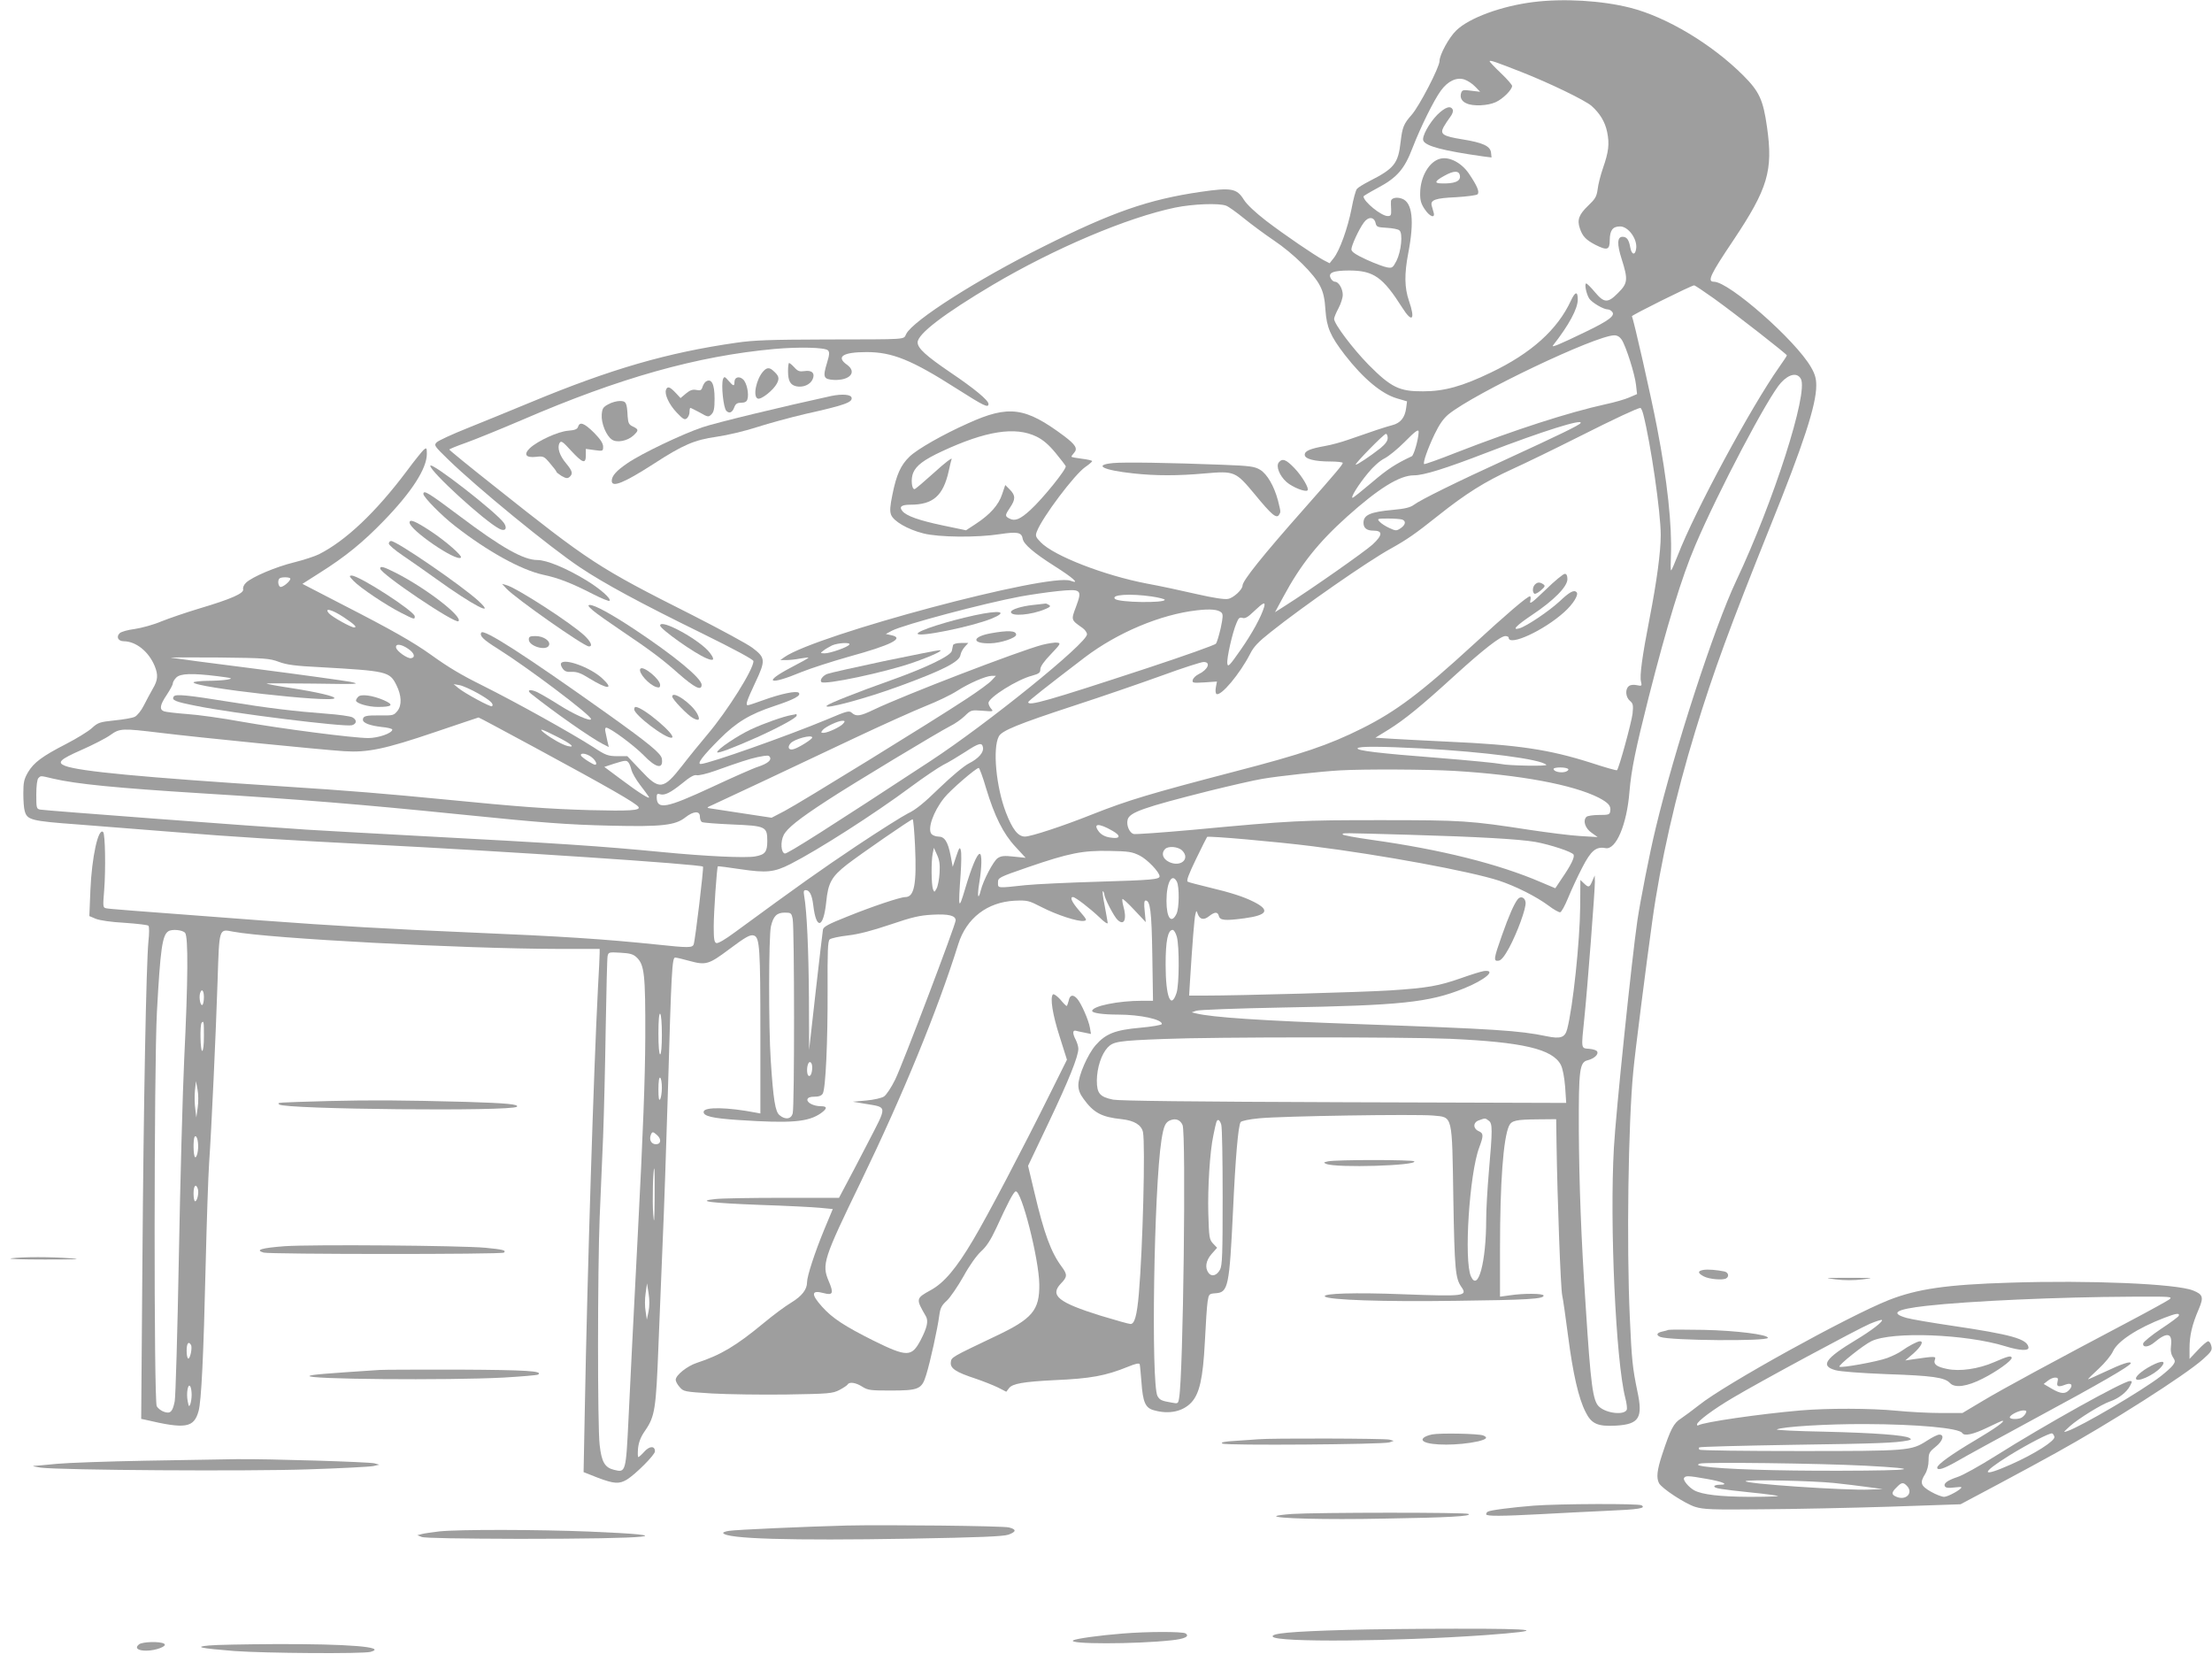 <?xml version="1.0" standalone="no"?>
<!DOCTYPE svg PUBLIC "-//W3C//DTD SVG 20010904//EN"
 "http://www.w3.org/TR/2001/REC-SVG-20010904/DTD/svg10.dtd">
<svg version="1.0" xmlns="http://www.w3.org/2000/svg"
 width="1280pt" height="957pt" viewBox="0 0 1280 957"
 preserveAspectRatio="xMidYMid meet">
<g transform="translate(0,957) scale(0.1,-0.1)"
fill="#9e9e9e" stroke="none">
<path d="M8872 9558 c-183 -23 -370 -91 -445 -164 -42 -40 -97 -141 -97 -177
0 -36 -117 -261 -161 -311 -47 -53 -54 -72 -64 -156 -14 -126 -37 -155 -181
-228 -33 -17 -66 -37 -72 -45 -7 -8 -21 -59 -31 -114 -22 -112 -69 -244 -104
-287 l-23 -29 -35 18 c-52 28 -223 144 -333 228 -62 48 -110 93 -128 121 -41
66 -71 72 -250 46 -302 -44 -512 -117 -911 -317 -383 -191 -753 -427 -793
-505 -18 -34 22 -31 -469 -32 -318 -1 -413 -4 -515 -19 -397 -57 -723 -151
-1188 -344 -114 -47 -279 -115 -367 -150 -88 -35 -168 -72 -178 -82 -17 -17
-14 -21 65 -98 168 -164 592 -511 765 -626 139 -93 352 -208 701 -379 197 -97
302 -154 302 -163 0 -48 -150 -287 -266 -424 -43 -51 -109 -132 -145 -179
-111 -142 -133 -145 -241 -29 l-78 82 -59 0 c-53 1 -66 5 -137 52 -128 82
-442 257 -644 358 -121 60 -195 104 -295 176 -105 75 -230 146 -513 291 l-232
120 102 65 c146 92 248 175 368 299 162 167 250 303 250 388 0 35 -2 37 -17
25 -9 -8 -54 -63 -99 -124 -180 -240 -354 -404 -509 -482 -22 -11 -85 -32
-141 -46 -107 -26 -244 -84 -280 -118 -12 -11 -20 -28 -17 -38 6 -23 -67 -56
-252 -111 -77 -23 -176 -57 -221 -75 -44 -19 -114 -38 -154 -44 -40 -5 -80
-16 -88 -25 -21 -21 -8 -46 25 -46 70 -1 143 -59 178 -143 21 -51 19 -82 -11
-132 -14 -24 -37 -68 -52 -97 -15 -30 -38 -58 -52 -65 -14 -7 -67 -16 -118
-21 -85 -9 -95 -12 -131 -45 -21 -19 -88 -60 -148 -91 -138 -71 -187 -107
-221 -164 -23 -40 -27 -58 -27 -122 0 -41 3 -87 8 -102 14 -52 36 -58 309 -78
139 -11 390 -31 558 -44 325 -27 641 -46 1125 -71 791 -40 1919 -115 1933
-129 5 -6 -45 -426 -54 -450 -8 -20 -31 -20 -210 -1 -307 32 -555 48 -1079 70
-453 19 -801 39 -1215 70 -771 58 -876 66 -895 70 -20 4 -20 8 -12 107 9 116
6 322 -6 334 -28 28 -66 -144 -74 -338 l-6 -148 38 -16 c23 -9 89 -19 167 -23
71 -5 133 -12 137 -17 5 -5 5 -45 0 -89 -13 -137 -28 -922 -35 -1862 l-7 -902
24 -5 c233 -55 281 -47 308 50 16 55 29 320 41 844 6 250 15 516 20 590 14
200 39 747 49 1053 10 310 7 303 89 287 211 -40 1330 -99 1885 -100 l237 0 0
-22 c0 -13 -4 -106 -10 -208 -24 -460 -61 -1629 -76 -2436 l-7 -361 81 -32
c95 -36 125 -38 170 -11 50 31 162 143 162 163 0 33 -31 32 -61 -1 -16 -18
-32 -32 -35 -32 -4 0 -4 23 -2 50 4 36 15 66 41 103 57 83 63 125 77 487 5
129 16 395 24 590 9 195 22 596 31 890 20 692 24 770 42 770 7 0 46 -9 85 -20
92 -25 110 -20 226 67 99 74 124 88 146 80 32 -12 36 -79 36 -556 l0 -473 -27
5 c-160 31 -296 34 -301 6 -5 -26 49 -39 203 -49 304 -20 402 -12 476 40 37
27 37 40 -1 40 -41 0 -81 20 -78 39 3 11 15 16 41 16 26 0 41 6 48 18 17 29
29 303 28 600 -1 224 1 281 12 292 8 7 55 17 106 23 62 7 141 28 245 63 127
43 169 53 244 57 94 5 134 -5 134 -33 0 -25 -308 -836 -350 -921 -22 -45 -51
-89 -65 -98 -14 -9 -58 -19 -102 -23 l-78 -7 72 -12 c130 -22 128 -7 17 -222
-53 -103 -113 -217 -133 -254 l-36 -68 -326 0 c-179 0 -355 -3 -389 -7 -117
-12 -29 -23 259 -34 152 -5 308 -13 348 -17 l72 -7 -50 -120 c-54 -131 -99
-268 -99 -304 0 -41 -29 -79 -91 -117 -34 -20 -105 -73 -158 -117 -162 -134
-249 -186 -389 -232 -55 -18 -122 -71 -122 -98 0 -9 10 -28 23 -42 22 -26 27
-27 187 -37 91 -5 284 -8 430 -6 248 4 268 6 307 26 23 12 44 26 48 32 10 17
48 11 85 -13 32 -20 47 -22 160 -22 166 0 184 7 209 89 24 76 67 273 76 344 6
44 13 59 44 87 20 19 63 82 96 140 35 64 76 121 102 145 32 29 56 66 89 137
65 142 98 206 111 210 33 11 135 -390 137 -537 2 -151 -40 -200 -254 -301
-256 -122 -255 -121 -258 -151 -4 -35 30 -57 143 -94 44 -15 102 -38 129 -51
l49 -25 16 21 c20 26 83 37 261 46 211 9 298 25 428 78 44 18 64 22 67 14 2
-7 6 -52 10 -101 8 -119 23 -152 72 -165 87 -25 167 -8 217 45 47 51 67 138
78 349 5 105 12 210 16 235 7 44 8 45 48 48 71 5 78 40 99 477 14 308 30 491
44 513 4 7 52 17 107 22 130 13 906 25 1007 16 115 -11 109 12 117 -486 7
-405 12 -456 46 -505 38 -54 18 -56 -336 -43 -279 11 -471 5 -453 -13 20 -20
336 -31 753 -25 420 5 517 11 512 31 -3 12 -115 13 -194 1 l-58 -8 0 278 c0
384 19 637 52 710 15 31 39 37 167 38 l106 1 2 -140 c5 -330 24 -843 33 -880
5 -22 20 -128 34 -235 28 -218 61 -361 101 -439 34 -69 70 -85 177 -79 133 8
156 45 123 198 -28 136 -33 181 -44 430 -19 420 -9 1121 20 1420 10 111 76
626 110 870 47 340 135 728 249 1100 106 347 200 602 432 1180 194 480 268
707 268 819 0 41 -7 66 -30 106 -89 156 -475 495 -562 495 -41 0 -22 40 113
241 199 298 230 402 194 654 -22 157 -45 206 -137 298 -182 182 -445 339 -654
392 -165 42 -386 55 -562 33z m-67 -405 c163 -64 369 -164 405 -196 48 -43 78
-92 90 -151 14 -69 9 -114 -25 -211 -13 -38 -27 -92 -30 -120 -6 -43 -14 -56
-55 -95 -53 -51 -65 -82 -48 -131 15 -46 35 -67 91 -96 68 -34 82 -29 82 29 1
56 17 78 60 78 47 0 100 -72 93 -127 -5 -42 -26 -39 -34 4 -8 46 -20 63 -45
63 -31 0 -33 -42 -5 -129 38 -119 35 -140 -20 -195 -60 -61 -81 -60 -135 4
-23 28 -46 50 -50 50 -12 0 0 -60 17 -87 15 -23 82 -63 107 -63 8 0 20 -6 26
-14 19 -22 -19 -51 -154 -116 -157 -76 -200 -93 -188 -78 91 116 143 212 143
265 0 50 -15 47 -40 -7 -78 -168 -230 -304 -462 -415 -166 -80 -270 -109 -393
-109 -137 -1 -185 22 -316 154 -91 93 -199 236 -199 265 0 8 11 35 25 61 14
26 25 61 25 78 0 36 -24 76 -45 76 -8 0 -19 9 -24 19 -18 33 12 46 109 46 139
-1 192 -38 305 -216 57 -90 76 -69 38 41 -26 76 -27 155 -4 275 36 187 24 293
-35 315 -30 12 -63 5 -65 -13 -1 -7 0 -29 1 -49 1 -33 -1 -38 -20 -38 -37 0
-140 84 -140 114 0 2 36 24 81 48 113 60 156 109 203 233 47 121 123 275 164
331 40 55 91 79 136 64 18 -6 46 -24 62 -41 l29 -30 -51 6 c-43 6 -52 5 -58
-10 -10 -27 1 -51 30 -63 37 -18 124 -14 169 7 41 18 95 72 95 94 0 6 -29 40
-65 74 -36 34 -65 65 -65 68 0 9 27 0 185 -62z m-1710 -773 c14 -5 60 -38 103
-73 42 -34 120 -92 172 -127 115 -77 236 -197 269 -265 19 -37 27 -74 31 -140
7 -99 28 -149 112 -258 107 -138 213 -226 302 -252 l58 -17 -5 -38 c-7 -56
-33 -88 -81 -100 -39 -10 -117 -36 -257 -85 -37 -13 -95 -29 -130 -35 -89 -16
-119 -29 -119 -51 0 -24 55 -39 148 -39 39 0 72 -4 72 -8 0 -10 -37 -54 -225
-267 -239 -270 -355 -415 -355 -443 0 -23 -53 -72 -84 -77 -21 -4 -85 6 -182
28 -82 19 -212 47 -289 61 -245 47 -537 160 -613 239 -29 30 -32 37 -22 62 31
82 217 329 280 373 22 15 39 30 40 34 0 4 -27 10 -60 14 -33 4 -60 9 -60 12 0
3 7 13 16 23 21 24 8 46 -58 96 -225 168 -320 181 -556 74 -146 -65 -295 -150
-339 -193 -51 -49 -76 -105 -99 -220 -13 -63 -16 -94 -8 -115 13 -38 96 -86
187 -109 90 -23 311 -25 445 -4 100 15 124 10 130 -27 5 -31 64 -82 184 -158
109 -69 151 -107 93 -85 -124 47 -1473 -313 -1656 -442 l-24 -17 35 0 c19 0
55 4 80 9 25 4 46 7 48 5 2 -2 -43 -27 -99 -56 -168 -88 -130 -106 59 -27 52
21 176 61 275 89 244 67 324 107 245 124 l-32 7 35 19 c71 36 530 158 744 198
61 11 157 25 215 31 138 14 143 9 107 -89 -30 -79 -30 -77 37 -124 14 -10 26
-26 26 -37 0 -51 -575 -516 -906 -733 -581 -381 -828 -538 -842 -535 -23 4
-27 68 -7 107 20 39 87 93 250 199 143 94 644 396 715 432 25 12 62 38 82 57
36 35 38 36 103 31 62 -5 65 -5 51 11 -9 10 -16 25 -16 34 0 31 166 136 253
158 39 11 47 17 47 37 0 15 21 46 61 87 56 59 59 64 37 67 -13 2 -52 -4 -88
-13 -141 -38 -796 -290 -972 -374 -81 -39 -103 -42 -129 -19 -15 14 -27 11
-140 -37 -225 -94 -691 -259 -734 -259 -24 0 12 47 110 145 96 96 173 143 315
190 115 38 158 61 142 77 -13 13 -104 -6 -206 -43 -44 -16 -83 -29 -88 -29
-16 0 -7 25 43 132 60 127 59 143 -17 200 -27 21 -184 106 -349 190 -546 275
-591 305 -1147 747 -142 112 -258 207 -258 210 0 3 44 21 98 40 53 19 198 78
322 131 565 244 1013 370 1461 411 147 13 293 9 310 -8 10 -10 9 -25 -5 -71
-26 -85 -21 -96 39 -100 93 -4 136 45 76 88 -65 46 -24 73 114 73 148 0 260
-45 520 -211 159 -101 185 -114 185 -89 0 21 -82 89 -220 182 -141 96 -190
140 -190 174 0 49 152 165 435 333 359 212 777 389 1055 447 103 21 253 27
295 11z m865 -100 c5 -23 11 -25 65 -28 33 -2 66 -8 73 -15 21 -17 10 -122
-17 -176 -21 -40 -25 -43 -54 -38 -18 3 -72 23 -120 45 -63 29 -87 46 -87 59
0 22 42 114 71 154 26 37 60 36 69 -1z m1958 -437 c124 -89 422 -322 422 -329
0 -3 -20 -33 -44 -67 -163 -231 -488 -833 -587 -1089 -19 -48 -36 -88 -39 -88
-3 0 -3 38 -1 84 7 175 -21 436 -80 741 -33 174 -138 637 -146 645 -5 5 343
178 360 179 4 1 56 -34 115 -76z m-534 -238 c25 -38 77 -202 83 -262 l6 -53
-44 -19 c-24 -11 -87 -29 -139 -40 -213 -47 -521 -146 -865 -280 -98 -39 -181
-68 -184 -66 -8 8 20 88 60 172 28 58 51 91 81 116 152 123 849 455 959 457
18 0 32 -9 43 -25z m1037 -227 c44 -81 -158 -711 -375 -1170 -127 -269 -358
-980 -466 -1433 -35 -144 -87 -411 -105 -530 -32 -218 -125 -1114 -136 -1315
-25 -442 11 -1233 66 -1448 8 -30 11 -60 9 -67 -13 -34 -118 -23 -161 17 -36
33 -48 125 -77 578 -27 401 -38 709 -40 1025 -1 347 4 390 52 401 35 9 62 32
55 49 -2 8 -23 15 -46 17 -49 4 -48 -6 -29 178 17 160 62 748 61 790 l-1 35
-14 -32 c-16 -38 -21 -40 -48 -14 l-21 20 -1 -152 c-2 -206 -42 -582 -75 -710
-13 -50 -38 -59 -120 -42 -158 33 -299 42 -1089 70 -565 20 -846 39 -939 62
l-25 6 25 9 c13 6 240 14 503 19 680 12 845 29 1046 110 123 49 194 110 117
101 -15 -2 -76 -21 -135 -42 -126 -44 -191 -56 -407 -70 -152 -10 -876 -30
-1072 -30 l-92 0 5 83 c14 222 25 363 31 386 6 25 6 25 14 3 12 -32 35 -37 65
-13 33 26 50 27 57 2 6 -26 35 -29 147 -14 134 18 151 47 56 95 -59 30 -134
54 -260 84 -61 15 -117 29 -123 33 -9 5 5 42 48 131 33 68 62 126 64 128 7 7
405 -28 610 -54 399 -50 914 -145 1079 -199 97 -32 216 -92 286 -144 30 -23
61 -40 68 -39 8 2 28 39 46 83 18 44 54 122 81 174 51 100 81 125 136 114 60
-11 123 136 138 326 11 129 35 245 111 546 106 416 192 698 270 880 131 308
423 863 496 941 47 51 94 60 115 22z m-912 -205 c43 -168 101 -566 101 -698 0
-99 -23 -269 -64 -480 -43 -221 -59 -336 -50 -369 6 -25 4 -26 -25 -20 -19 4
-37 2 -46 -6 -22 -18 -18 -63 6 -84 19 -16 21 -25 16 -75 -6 -50 -78 -315 -90
-327 -2 -3 -69 16 -148 42 -245 78 -424 105 -829 123 -129 6 -277 14 -328 17
l-93 6 78 48 c91 57 185 133 380 311 166 151 266 229 294 229 10 0 19 -4 19
-9 0 -53 206 42 323 149 51 46 84 100 70 114 -15 15 -40 2 -98 -53 -62 -57
-189 -143 -232 -156 -48 -14 -19 16 75 79 123 82 202 162 202 205 0 21 -5 31
-15 31 -9 0 -59 -41 -111 -92 -78 -75 -94 -87 -89 -65 4 15 3 27 -2 27 -15 0
-137 -104 -328 -280 -302 -277 -445 -385 -643 -484 -194 -97 -348 -149 -742
-251 -486 -127 -610 -164 -818 -246 -170 -68 -356 -129 -391 -129 -40 0 -72
41 -110 139 -57 148 -78 372 -41 441 18 33 111 71 434 177 160 52 389 131 508
174 120 44 229 79 243 79 44 0 25 -45 -30 -71 -16 -8 -31 -23 -33 -33 -4 -17
1 -18 68 -14 l72 5 -6 -32 c-4 -19 -2 -36 3 -40 26 -15 136 117 195 232 20 41
48 70 119 126 184 147 565 412 695 483 93 52 140 84 273 190 162 129 271 197
428 269 75 34 246 117 381 185 224 113 344 168 362 170 4 0 12 -17 17 -37z
m-363 -51 c-7 -12 -127 -70 -427 -208 -289 -132 -498 -235 -538 -265 -20 -15
-53 -23 -122 -29 -130 -12 -169 -29 -169 -75 0 -30 19 -45 57 -45 56 0 54 -26
-4 -80 -45 -41 -354 -258 -507 -355 l-58 -37 48 89 c100 186 203 315 369 464
183 164 304 239 387 239 57 0 182 39 418 130 327 126 564 200 546 172z m-3148
-78 c37 -18 70 -46 109 -93 30 -36 57 -72 60 -78 6 -16 -132 -187 -204 -253
-60 -55 -90 -67 -122 -50 -27 14 -26 19 4 64 32 47 32 70 -2 104 l-26 26 -18
-53 c-20 -62 -69 -117 -151 -171 l-58 -38 -134 28 c-138 29 -211 55 -234 83
-21 25 -6 37 46 37 132 0 190 52 222 195 6 28 13 59 17 69 3 11 -42 -24 -100
-77 -59 -53 -110 -97 -115 -97 -17 0 -22 60 -8 94 18 43 62 76 167 125 254
118 424 145 547 85z m2211 24 c-2 -44 -28 -133 -40 -138 -92 -43 -140 -74
-229 -150 -58 -49 -109 -90 -113 -90 -14 0 35 78 89 143 29 36 69 72 96 85 25
13 76 55 114 93 68 69 85 80 83 57z m-179 -32 c0 -17 -13 -35 -42 -59 -57 -45
-139 -100 -143 -95 -6 5 163 178 175 178 5 0 10 -11 10 -24z m84 -472 c24 -9
19 -31 -9 -50 -24 -16 -28 -16 -65 1 -22 10 -47 26 -56 36 -17 18 -15 19 49
19 36 0 72 -3 81 -6z m-6434 -342 c0 -16 -48 -54 -59 -47 -12 7 -15 38 -4 48
9 10 63 9 63 -1z m4985 -103 c41 -6 75 -15 75 -19 0 -20 -267 -16 -288 5 -25
25 88 32 213 14z m650 -61 c-17 -57 -69 -152 -136 -248 -65 -93 -74 -102 -77
-78 -4 30 30 180 53 233 12 30 18 35 35 30 15 -5 32 5 67 39 54 51 67 57 58
24z m-247 -32 c10 -10 9 -27 -4 -89 -10 -43 -22 -84 -28 -91 -6 -8 -184 -71
-396 -141 -581 -191 -691 -222 -690 -197 1 7 105 89 329 260 188 142 436 247
647 271 77 9 123 5 142 -13z m-5079 -27 c63 -42 80 -59 60 -59 -18 0 -126 60
-145 81 -32 36 19 22 85 -22z m2926 -158 c-8 -15 -112 -51 -143 -51 -26 1 -27
1 -7 16 11 9 34 22 50 30 34 15 109 19 100 5z m-2554 -24 c36 -24 45 -50 18
-55 -20 -4 -83 40 -87 61 -5 24 28 22 69 -6z m-748 -76 c45 -17 96 -24 240
-31 387 -22 402 -25 441 -104 30 -60 32 -116 6 -149 -21 -26 -26 -27 -100 -26
-81 1 -100 -3 -100 -25 0 -19 40 -34 109 -42 34 -3 61 -10 61 -15 0 -21 -81
-49 -139 -49 -87 0 -503 54 -735 95 -109 20 -251 40 -315 44 -64 5 -124 12
-133 16 -27 11 -22 37 17 95 19 29 35 58 35 66 0 8 9 23 20 34 24 24 91 26
238 8 88 -11 93 -13 57 -20 -22 -4 -75 -7 -117 -7 -43 -1 -78 -5 -78 -9 0 -29
799 -119 815 -92 7 11 -100 36 -255 60 -74 11 -136 23 -138 25 -2 2 121 2 274
0 259 -4 274 -3 213 10 -37 7 -282 41 -545 75 -264 33 -486 63 -494 65 -8 2
116 2 275 1 267 -3 295 -5 348 -25z m4126 -107 c-13 -15 -80 -64 -149 -109
-183 -121 -962 -601 -1050 -647 l-75 -39 -165 25 c-91 14 -176 27 -190 29 -23
3 -22 5 15 21 53 24 449 210 816 384 163 77 350 161 415 187 66 26 147 65 181
87 72 46 167 87 202 88 l24 0 -24 -26z m-2972 -76 c70 -40 93 -61 80 -74 -7
-7 -162 77 -197 107 l-25 21 34 -6 c18 -3 67 -25 108 -48z m332 -315 c427
-231 582 -320 596 -342 12 -20 -51 -24 -284 -18 -240 7 -404 19 -841 62 -328
32 -554 51 -930 75 -817 53 -1179 87 -1263 119 -49 19 -31 37 94 92 66 29 142
68 167 86 56 40 67 40 292 13 211 -26 935 -98 1060 -106 137 -9 237 12 526
110 137 46 251 85 253 85 2 1 150 -79 330 -176z m1780 140 c-17 -19 -87 -52
-113 -53 -16 0 -17 2 -5 17 17 19 87 52 113 53 16 0 17 -2 5 -17z m-1660 -73
c86 -43 115 -68 65 -56 -31 8 -93 43 -134 75 -38 31 -18 25 69 -19z m1481 -7
c0 -10 -78 -59 -107 -67 -29 -9 -39 11 -18 34 23 25 125 52 125 33z m988 -57
c6 -28 -25 -64 -80 -92 -31 -16 -99 -73 -173 -144 -89 -87 -138 -126 -181
-146 -32 -16 -167 -101 -299 -189 -212 -142 -322 -220 -703 -499 -55 -41 -98
-66 -107 -62 -12 4 -15 25 -15 95 0 81 18 342 24 349 2 1 61 -6 132 -17 150
-22 193 -18 288 30 159 81 483 288 696 446 74 55 159 112 187 127 29 14 87 49
129 76 79 52 97 56 102 26z m2537 -6 c367 -20 691 -62 723 -95 9 -9 -222 -5
-263 5 -22 5 -184 21 -360 35 -351 27 -478 43 -469 56 7 12 135 11 369 -1z
m-4801 -51 c14 -11 26 -27 26 -36 0 -12 -9 -10 -42 10 -23 14 -44 30 -46 36
-6 18 34 12 62 -10z m1031 1 c11 -18 -14 -38 -68 -56 -29 -9 -148 -62 -266
-117 -267 -124 -320 -134 -321 -59 0 18 4 22 19 17 27 -8 59 7 130 64 43 36
69 50 82 46 10 -3 58 8 106 25 131 47 203 71 248 80 57 11 63 11 70 0z m-818
-32 c6 -7 13 -26 17 -43 4 -16 26 -55 49 -85 23 -30 46 -61 51 -69 14 -22 -54
20 -163 102 l-94 70 54 18 c68 21 74 22 86 7z m2069 -148 c49 -162 99 -263
170 -339 l59 -64 -68 7 c-55 6 -73 5 -94 -9 -24 -16 -84 -129 -98 -188 -15
-59 -21 -32 -9 41 16 96 17 172 3 172 -15 0 -48 -79 -85 -205 -37 -124 -40
-116 -25 90 4 61 5 121 1 135 -6 22 -9 18 -27 -35 l-20 -60 -12 64 c-16 82
-35 111 -71 111 -15 0 -33 7 -40 15 -24 29 10 129 73 208 34 44 188 177 201
174 4 -2 24 -54 42 -117z m3369 110 c3 -5 -5 -12 -19 -16 -28 -7 -66 3 -66 17
0 12 77 12 85 -1z m-660 -10 c381 -23 685 -79 836 -155 55 -29 72 -47 67 -77
-3 -21 -8 -23 -65 -23 -34 0 -67 -5 -73 -11 -22 -22 -7 -67 30 -92 l35 -25
-100 6 c-55 3 -188 20 -295 36 -345 53 -386 56 -860 56 -464 0 -510 -2 -1088
-56 -178 -16 -332 -27 -343 -24 -24 8 -42 51 -34 82 10 43 90 71 475 168 118
29 256 61 305 69 92 16 343 43 450 49 143 8 504 6 660 -3z m-8107 -45 c133
-31 364 -54 862 -85 569 -35 933 -65 1475 -120 492 -50 631 -61 890 -67 294
-7 373 2 431 48 47 37 84 39 84 5 0 -14 5 -28 12 -32 6 -4 85 -10 175 -14 194
-8 203 -12 203 -96 0 -63 -13 -79 -71 -89 -55 -10 -286 1 -534 25 -364 35
-584 50 -1435 95 -261 14 -542 30 -625 35 -284 18 -1520 111 -1542 116 -22 4
-23 9 -23 87 0 51 5 88 12 95 15 15 10 15 86 -3z m4987 -389 c10 -220 -4 -296
-56 -296 -29 0 -191 -54 -339 -114 -106 -42 -136 -58 -138 -75 -2 -11 -21
-172 -42 -358 l-38 -338 -1 300 c-2 282 -12 502 -27 588 -5 30 -4 37 9 37 22
0 36 -29 43 -87 17 -145 59 -135 75 18 11 112 31 147 120 217 79 61 370 262
380 262 4 0 10 -69 14 -154z m1143 87 c53 -30 44 -49 -17 -38 -26 4 -48 16
-61 32 -39 50 -3 53 78 6z m1727 -23 c386 -11 628 -25 720 -41 87 -16 215 -58
221 -74 6 -16 -15 -60 -68 -137 l-38 -57 -83 35 c-246 106 -579 189 -979 245
-93 13 -168 27 -168 31 0 10 -28 10 395 -2z m-1324 -91 c48 -48 -9 -98 -76
-66 -37 18 -47 51 -23 75 19 19 76 14 99 -9z m-1404 -129 c-2 -36 -10 -77 -17
-90 -13 -23 -13 -24 -21 -5 -10 25 -11 162 -2 206 l7 34 18 -40 c14 -30 18
-56 15 -105z m1158 100 c44 -22 115 -96 115 -120 0 -18 -48 -22 -350 -31 -173
-5 -364 -14 -425 -20 -167 -18 -160 -19 -160 15 0 28 3 30 174 89 239 82 316
97 471 94 111 -2 131 -5 175 -27z m215 -151 c15 -28 14 -153 -2 -186 -30 -61
-58 -24 -58 75 0 107 32 165 60 111z m-420 -72 c0 -22 57 -132 78 -150 38 -35
54 6 32 82 -5 19 -7 37 -5 40 3 2 35 -27 70 -65 l65 -69 -6 63 c-5 44 -3 62 5
62 27 0 35 -60 39 -317 l4 -263 -64 0 c-138 0 -288 -31 -288 -59 0 -12 63 -21
150 -21 128 0 257 -28 253 -55 -1 -5 -57 -15 -125 -21 -145 -13 -199 -34 -258
-101 -46 -53 -100 -176 -100 -231 0 -27 9 -51 29 -78 59 -82 105 -107 222
-119 72 -8 114 -33 123 -75 14 -74 -1 -669 -24 -936 -11 -127 -25 -174 -48
-174 -10 0 -87 22 -173 48 -244 76 -296 117 -230 186 38 39 38 52 5 97 -62 83
-102 191 -158 429 l-37 155 119 250 c117 246 172 383 172 428 0 12 -7 35 -15
51 -20 38 -19 59 3 52 9 -2 32 -8 51 -11 l34 -7 -6 36 c-7 43 -51 143 -74 168
-24 27 -43 22 -49 -12 -4 -16 -9 -30 -12 -30 -3 0 -20 17 -37 38 -18 20 -37
33 -42 29 -18 -18 -2 -118 39 -245 l42 -133 -98 -197 c-161 -324 -363 -709
-445 -846 -97 -164 -168 -248 -245 -290 -87 -48 -87 -50 -29 -150 17 -28 8
-67 -30 -140 -52 -98 -78 -98 -273 -2 -166 83 -238 130 -296 195 -66 73 -64
99 7 80 55 -15 61 -2 30 70 -40 96 -31 126 185 571 246 508 445 994 565 1377
47 151 168 244 327 252 74 3 81 1 155 -37 87 -45 210 -85 244 -80 21 3 19 7
-24 57 -45 52 -58 81 -38 81 14 0 99 -66 154 -118 26 -26 47 -40 47 -32 -1 8
-9 54 -18 102 -10 48 -14 85 -10 82 4 -3 8 -11 8 -17z m-1803 -144 c10 -49 11
-1089 0 -1125 -9 -33 -43 -38 -76 -10 -25 20 -36 88 -51 317 -13 197 -12 717
1 775 14 60 34 80 80 80 36 0 39 -2 46 -37z m-3516 -80 c19 -22 17 -277 -5
-728 -9 -192 -23 -708 -31 -1145 -8 -437 -19 -814 -24 -837 -12 -61 -25 -74
-62 -61 -16 5 -35 20 -42 32 -17 30 -16 1957 1 2281 20 366 31 444 66 467 21
14 83 8 97 -9z m5739 -23 c15 -56 14 -277 -2 -325 -33 -99 -63 -22 -63 165 0
138 13 200 41 200 7 0 18 -18 24 -40z m-3126 -119 c45 -43 51 -97 50 -461 -1
-242 -13 -557 -43 -1135 -23 -440 -47 -923 -54 -1073 -15 -309 -16 -313 -83
-296 -54 13 -73 45 -84 144 -13 108 -12 1013 0 1315 5 127 14 338 20 470 5
132 12 416 15 630 4 215 8 401 11 414 5 22 8 23 74 19 55 -3 74 -8 94 -27z
m-2504 -230 c0 -22 -4 -42 -9 -45 -11 -7 -20 39 -14 65 9 33 23 21 23 -20z
m2650 -217 c0 -69 -4 -114 -10 -114 -6 0 -10 47 -10 121 0 77 4 118 10 114 6
-4 10 -55 10 -121z m-2650 -9 c0 -50 -4 -85 -10 -85 -11 0 -14 152 -3 163 12
13 13 7 13 -78z m7210 -15 c422 -19 594 -59 642 -151 11 -22 20 -69 25 -128
l6 -92 -1284 4 c-889 3 -1301 8 -1338 15 -77 16 -94 36 -94 111 1 74 26 151
62 190 33 35 60 40 326 50 286 12 1399 12 1655 1z m-3690 -165 c0 -32 -10 -56
-21 -49 -10 6 -12 45 -3 68 8 22 24 10 24 -19z m-870 -118 c0 -29 -5 -59 -10
-67 -7 -10 -10 7 -10 58 0 46 4 71 10 67 6 -3 10 -30 10 -58z m-2686 -115 l-8
-57 -6 50 c-4 28 -5 75 -2 105 l6 55 9 -48 c5 -26 6 -73 1 -105z m5699 -101
c21 -46 4 -1451 -20 -1579 -5 -33 -7 -34 -42 -27 -59 10 -70 15 -83 38 -38 72
-21 1200 23 1482 13 82 23 103 52 114 31 12 57 2 70 -28z m1772 25 c22 -16 22
-50 0 -301 -8 -93 -15 -215 -15 -270 0 -247 -47 -421 -88 -330 -42 91 -9 597
48 747 25 67 25 81 -2 93 -35 15 -35 51 -1 63 38 14 37 14 58 -2z m-1548 -23
c5 -16 8 -203 8 -418 0 -328 -2 -395 -15 -420 -18 -35 -49 -44 -67 -19 -22 30
-15 71 18 109 l32 36 -24 25 c-21 23 -23 34 -27 174 -4 146 9 358 29 450 17
83 19 90 29 90 5 0 13 -12 17 -27z m-3265 -60 c27 -24 23 -53 -6 -53 -26 0
-40 23 -31 51 8 23 13 24 37 2z m-2657 -91 c-3 -23 -10 -40 -16 -37 -11 7 -12
108 -2 119 13 13 24 -38 18 -82z m2643 -274 c-1 -138 -3 -157 -8 -93 -6 75 -1
265 6 265 2 0 3 -78 2 -172z m-2643 53 c7 -23 -4 -71 -16 -71 -5 0 -9 20 -9
45 0 46 14 60 25 26z m2608 -708 l-10 -48 -7 48 c-5 26 -5 73 0 105 l8 57 9
-57 c6 -36 6 -76 0 -105z m-2648 -194 c9 -14 -4 -79 -15 -79 -6 0 -10 20 -10
45 0 43 11 58 25 34z m4 -289 c0 -19 -4 -44 -8 -55 -7 -16 -9 -13 -15 19 -9
46 2 106 15 85 5 -8 8 -30 8 -49z"/>
<path d="M8317 8906 c-47 -48 -90 -126 -81 -149 12 -32 113 -59 347 -92 l48
-6 -3 28 c-4 38 -48 58 -167 77 -112 18 -130 30 -107 72 9 16 26 41 37 56 12
15 19 33 16 42 -11 28 -44 17 -90 -28z"/>
<path d="M8335 8652 c-64 -15 -116 -103 -117 -198 -1 -42 5 -63 26 -94 28 -43
62 -56 52 -20 -3 11 -8 28 -11 39 -10 34 21 45 140 50 64 4 119 11 125 17 13
13 -2 49 -51 121 -42 61 -112 98 -164 85z m113 -99 c5 -32 -32 -47 -110 -44
-40 1 -35 14 20 44 55 31 86 31 90 0z"/>
<path d="M4560 7424 c0 -58 13 -81 48 -89 39 -8 80 9 94 40 16 35 -3 55 -47
48 -28 -4 -38 -1 -58 21 -13 14 -27 26 -31 26 -3 0 -6 -21 -6 -46z"/>
<path d="M4417 7422 c-41 -45 -62 -147 -32 -158 19 -8 91 49 111 88 16 31 11
45 -25 76 -20 17 -35 15 -54 -6z"/>
<path d="M4184 7377 c-12 -32 2 -167 19 -184 18 -18 35 -10 47 23 7 18 17 24
39 24 21 0 32 6 36 20 10 32 -4 96 -25 115 -23 21 -50 13 -50 -15 0 -27 -6
-25 -35 8 -21 24 -24 25 -31 9z"/>
<path d="M4084 7362 c-6 -4 -15 -18 -19 -31 -6 -19 -12 -22 -36 -17 -21 4 -36
-1 -60 -21 l-31 -26 -29 31 c-33 35 -47 39 -55 17 -10 -26 18 -86 62 -132 37
-39 46 -44 59 -33 8 7 15 23 15 36 0 13 2 24 5 24 3 0 27 -12 55 -27 47 -27
50 -27 67 -10 14 14 18 34 18 91 0 85 -18 120 -51 98z"/>
<path d="M4810 7279 c-285 -62 -673 -156 -745 -181 -114 -38 -353 -152 -433
-207 -65 -44 -92 -74 -92 -103 0 -41 71 -12 242 98 171 111 237 139 364 157
63 9 164 33 235 56 68 22 194 56 279 76 228 51 273 67 268 94 -4 19 -54 23
-118 10z"/>
<path d="M3520 7231 c-30 -16 -35 -24 -38 -59 -4 -50 26 -124 60 -146 29 -19
90 -7 124 25 31 29 30 35 -3 51 -24 11 -28 20 -31 58 -4 81 -9 90 -45 90 -18
0 -48 -8 -67 -19z"/>
<path d="M3345 7101 c-4 -14 -18 -20 -58 -23 -59 -5 -174 -58 -220 -100 -39
-37 -25 -58 36 -51 41 5 46 3 80 -38 20 -23 37 -45 37 -49 0 -3 14 -14 30 -24
25 -14 34 -15 45 -6 22 19 18 34 -19 79 -38 45 -53 91 -38 118 9 15 18 9 67
-45 67 -72 85 -78 85 -26 l0 37 50 -7 c49 -7 50 -6 50 20 0 19 -15 42 -53 81
-57 56 -82 65 -92 34z"/>
<path d="M7400 6895 c-18 -22 4 -78 45 -114 34 -30 110 -60 121 -48 11 11 -31
82 -76 129 -48 50 -69 58 -90 33z"/>
<path d="M6442 6891 c-118 -11 -61 -41 117 -60 126 -14 261 -14 413 0 173 15
178 12 289 -121 96 -117 125 -142 140 -119 11 18 11 15 -6 84 -22 82 -62 152
-103 177 -32 19 -56 23 -216 29 -312 12 -569 16 -634 10z"/>
<path d="M5979 6070 c-68 -7 -129 -26 -129 -41 0 -27 118 -17 196 16 31 13 36
18 24 25 -8 5 -17 9 -20 8 -3 0 -35 -4 -71 -8z"/>
<path d="M5639 6010 c-157 -34 -329 -89 -329 -106 0 -23 312 40 428 87 100 41
49 51 -99 19z"/>
<path d="M5733 5906 c-109 -20 -112 -60 -4 -58 61 1 151 31 151 50 0 24 -47
26 -147 8z"/>
<path d="M5515 5838 c-2 -7 -5 -22 -7 -33 -4 -28 -146 -97 -348 -169 -200 -71
-361 -135 -375 -148 -29 -28 231 42 430 116 245 90 338 138 343 177 2 13 13
34 25 47 l20 22 -42 0 c-24 0 -43 -5 -46 -12z"/>
<path d="M5115 5745 c-165 -35 -312 -68 -328 -74 -26 -10 -45 -36 -34 -47 18
-18 365 55 532 113 111 39 182 73 150 71 -11 0 -155 -29 -320 -63z"/>
<path d="M4580 5433 c-46 -8 -155 -46 -235 -83 -78 -37 -195 -115 -195 -132 0
-10 90 24 230 86 126 57 230 113 230 126 0 6 -1 9 -2 9 -2 -1 -14 -4 -28 -6z"/>
<path d="M8783 4368 c-21 -26 -52 -96 -92 -210 -48 -135 -50 -151 -19 -146 15
2 33 24 60 73 48 89 100 231 96 264 -3 29 -29 39 -45 19z"/>
<path d="M8882 6188 c-14 -14 -16 -44 -3 -53 5 -3 22 6 38 20 24 21 26 26 13
35 -20 13 -33 13 -48 -2z"/>
<path d="M1005 5540 c-13 -21 8 -30 131 -54 210 -43 856 -123 900 -112 29 8
31 31 3 46 -11 6 -80 16 -152 21 -174 13 -343 33 -562 69 -243 39 -310 46
-320 30z"/>
<path d="M2073 5539 c-7 -7 -13 -17 -13 -22 0 -16 70 -37 127 -37 84 0 95 12
34 39 -65 28 -132 37 -148 20z"/>
<path d="M2490 6875 c0 -33 312 -319 399 -364 33 -18 49 0 28 32 -38 58 -427
361 -427 332z"/>
<path d="M2450 6712 c0 -18 107 -127 184 -186 187 -146 381 -253 508 -281 90
-19 164 -48 289 -112 49 -25 93 -43 96 -39 12 12 -56 71 -135 119 -115 70
-229 117 -282 117 -81 0 -208 72 -450 254 -179 134 -210 154 -210 128z"/>
<path d="M2370 6547 c0 -43 272 -229 297 -203 10 10 -85 93 -172 151 -91 60
-125 74 -125 52z"/>
<path d="M2250 6425 c0 -8 35 -38 78 -67 42 -28 131 -91 197 -138 211 -152
349 -224 244 -127 -97 89 -473 347 -506 347 -7 0 -13 -7 -13 -15z"/>
<path d="M2200 6281 c0 -30 435 -323 453 -305 26 26 -186 190 -363 280 -69 35
-90 41 -90 25z"/>
<path d="M2046 6209 c38 -40 189 -141 276 -185 77 -39 78 -39 78 -20 0 29
-321 236 -365 236 -16 0 -14 -5 11 -31z"/>
<path d="M2930 6165 c52 -56 449 -335 478 -335 23 0 12 26 -25 62 -75 71 -391
276 -453 293 l-25 7 25 -27z"/>
<path d="M3430 6039 c19 -17 96 -71 170 -121 165 -111 234 -163 325 -244 96
-84 135 -103 135 -66 0 38 -159 169 -390 322 -136 90 -229 140 -257 140 -14
-1 -9 -8 17 -31z"/>
<path d="M3820 5951 c0 -20 200 -162 269 -190 43 -18 49 -8 18 33 -56 73 -287
200 -287 157z"/>
<path d="M2785 5910 c-11 -18 10 -40 95 -93 178 -112 540 -385 540 -407 0 -17
-100 27 -189 84 -47 30 -103 62 -123 72 -39 18 -63 13 -36 -9 134 -107 347
-256 417 -292 l34 -17 -8 33 c-4 19 -9 44 -12 57 -3 12 -1 22 5 22 22 0 160
-102 216 -159 72 -75 115 -84 106 -21 -4 30 -71 86 -315 260 -485 345 -716
493 -730 470z"/>
<path d="M3060 5870 c0 -39 103 -69 117 -33 10 24 -32 53 -78 53 -32 0 -39 -3
-39 -20z"/>
<path d="M3247 5733 c-4 -5 0 -19 9 -31 11 -16 24 -21 53 -19 29 1 54 -8 98
-36 111 -68 150 -68 76 0 -68 62 -217 116 -236 86z"/>
<path d="M3705 5700 c-13 -21 50 -92 93 -105 17 -5 22 -2 22 12 0 34 -101 116
-115 93z"/>
<path d="M3890 5540 c0 -16 91 -110 121 -125 34 -18 42 -10 24 25 -31 59 -145
138 -145 100z"/>
<path d="M3670 5466 c0 -32 183 -171 217 -164 35 7 -164 177 -209 178 -5 0 -8
-6 -8 -14z"/>
<path d="M1905 3200 c-315 -9 -301 -8 -289 -20 28 -28 1347 -41 1375 -13 14
14 -62 21 -291 28 -379 10 -548 11 -795 5z"/>
<path d="M7685 2851 c-27 -6 -28 -7 -10 -15 61 -24 525 -10 509 15 -6 10 -454
10 -499 0z"/>
<path d="M1646 2360 c-132 -10 -173 -22 -120 -37 37 -10 1380 -11 1390 0 14
13 -3 18 -107 28 -141 13 -1003 20 -1163 9z"/>
<path d="M65 2290 c-27 -4 60 -7 195 -7 183 0 221 2 150 7 -117 9 -278 9 -345
0z"/>
<path d="M9858 2223 c-36 -6 -35 -19 2 -38 31 -16 110 -23 129 -11 19 12 12
35 -11 40 -45 9 -94 13 -120 9z"/>
<path d="M10623 2168 c48 -6 106 -6 155 0 72 9 67 9 -78 9 -145 0 -150 0 -77
-9z"/>
<path d="M11630 2149 c-365 -11 -535 -36 -699 -100 -233 -92 -950 -488 -1099
-608 -37 -29 -84 -64 -105 -78 -42 -26 -60 -61 -108 -206 -31 -94 -35 -136
-19 -168 17 -31 150 -118 209 -137 49 -15 97 -17 386 -14 182 1 515 8 740 15
l410 14 220 117 c121 65 270 145 330 179 312 172 752 452 854 544 48 43 53 52
47 76 -3 15 -12 27 -18 27 -7 0 -34 -23 -60 -51 l-48 -51 0 63 c0 72 15 136
53 224 30 70 25 86 -33 109 -97 39 -599 60 -1060 45z m923 -97 c-13 -9 -112
-64 -220 -121 -445 -235 -745 -397 -858 -465 l-119 -71 -126 0 c-69 0 -183 6
-253 13 -155 15 -401 15 -557 2 -242 -21 -563 -68 -592 -86 -5 -3 -8 -1 -8 5
0 17 95 88 209 155 158 94 717 395 791 427 36 15 67 25 70 22 8 -8 -60 -61
-150 -115 -179 -108 -208 -150 -120 -175 27 -8 145 -17 295 -23 268 -9 339
-19 369 -52 28 -30 99 -20 189 26 82 41 172 106 168 121 -3 14 -24 8 -102 -26
-90 -39 -199 -55 -272 -39 -61 12 -81 28 -70 55 7 19 -1 19 -132 0 l-40 -6 48
41 c44 40 60 70 37 70 -15 0 -69 -29 -105 -55 -16 -12 -55 -31 -85 -42 -57
-21 -267 -59 -276 -50 -8 8 139 126 186 148 120 57 546 41 775 -30 84 -26 138
-28 133 -5 -9 48 -99 73 -443 124 -115 17 -234 37 -262 45 -98 28 -63 50 114
70 250 28 761 51 1188 53 229 1 239 1 218 -16z m55 -94 c-3 -7 -49 -41 -104
-77 -54 -36 -100 -74 -102 -83 -5 -26 31 -23 65 6 73 61 104 55 96 -18 -4 -30
0 -51 11 -68 14 -22 14 -26 0 -46 -8 -12 -41 -41 -73 -66 -106 -82 -455 -287
-536 -315 -28 -10 -27 -9 13 28 51 45 182 126 232 143 50 17 97 54 115 89 14
26 14 29 0 29 -37 0 -495 -255 -777 -433 -92 -58 -191 -113 -220 -122 -60 -20
-84 -38 -73 -55 5 -8 22 -10 51 -6 24 3 44 4 44 1 0 -12 -78 -55 -100 -55 -14
0 -49 14 -77 30 -59 34 -65 51 -33 102 12 20 20 51 20 79 0 41 4 49 40 78 42
33 54 71 22 71 -10 0 -42 -16 -71 -35 -92 -59 -107 -60 -738 -60 -314 0 -575
3 -579 8 -4 4 -5 10 -1 13 3 4 248 10 544 15 494 7 592 11 663 25 21 5 22 7 8
15 -29 16 -198 29 -491 36 -159 3 -283 9 -275 13 31 16 291 32 512 31 301 -1
544 -23 561 -52 12 -19 63 -8 144 31 45 22 85 40 88 40 20 0 -40 -43 -156
-112 -137 -81 -221 -141 -221 -159 0 -19 38 -7 115 37 44 26 244 135 445 244
377 203 560 309 560 323 0 14 -53 -4 -148 -49 -52 -24 -96 -44 -99 -44 -3 0
24 27 60 60 37 34 74 79 84 102 26 58 141 134 298 194 68 26 88 29 83 12z
m-702 -383 c-7 -28 5 -32 48 -15 33 12 44 -5 20 -31 -23 -26 -49 -24 -102 7
l-46 27 23 18 c13 11 32 19 43 19 17 0 19 -5 14 -25z m-185 -184 c-6 -10 -18
-21 -27 -25 -24 -9 -64 -7 -64 4 0 13 50 39 78 40 19 0 21 -3 13 -19z m167
-134 c5 -23 -115 -99 -250 -159 -175 -78 -181 -55 -13 50 112 69 236 133 250
129 5 -2 11 -11 13 -20z m-1092 -167 c338 -18 289 -28 -146 -29 -374 -1 -680
9 -790 25 -37 6 -41 9 -25 16 25 10 694 2 961 -12z m-921 -76 c94 -16 134 -34
77 -34 -18 0 -32 -4 -32 -9 0 -12 35 -17 214 -36 83 -8 152 -18 155 -20 2 -3
-74 -5 -170 -5 -167 1 -268 13 -314 37 -32 17 -68 60 -60 72 8 14 23 14 130
-5z m739 -24 c55 -6 142 -16 191 -23 l90 -12 -75 -3 c-143 -6 -741 35 -718 49
16 10 386 2 512 -11z m420 -16 c39 -39 -2 -86 -57 -65 -33 13 -34 25 -2 56 28
29 38 31 59 9z"/>
<path d="M12470 1679 c-57 -26 -110 -66 -110 -84 0 -27 103 18 144 64 30 33
15 42 -34 20z"/>
<path d="M9655 1876 c-5 -2 -22 -7 -37 -10 -32 -7 -36 -21 -10 -31 55 -21 622
-26 622 -5 0 19 -185 42 -370 46 -107 2 -199 2 -205 0z"/>
<path d="M2195 1644 c-318 -21 -392 -27 -403 -34 -38 -20 798 -27 1122 -10
104 6 194 14 199 17 34 21 -69 27 -453 29 -228 0 -437 0 -465 -2z"/>
<path d="M8287 1271 c-47 -10 -68 -28 -47 -41 39 -24 200 -24 313 1 49 12 59
22 30 34 -26 11 -252 15 -296 6z"/>
<path d="M7280 1243 c-19 -1 -77 -6 -129 -9 -69 -4 -90 -9 -77 -16 21 -12 929
-5 966 7 l25 9 -25 7 c-24 7 -690 9 -760 2z"/>
<path d="M840 1119 c-217 -4 -447 -12 -510 -18 -63 -6 -124 -12 -135 -12 -11
-1 7 -5 40 -10 119 -15 1199 -22 1550 -10 187 6 356 15 375 19 l35 8 -29 8
c-34 8 -606 26 -796 24 -74 -1 -313 -5 -530 -9z"/>
<path d="M8875 859 c-124 -10 -253 -26 -266 -35 -5 -3 -9 -9 -9 -15 0 -12 90
-11 320 1 102 6 271 14 376 19 190 8 230 15 203 32 -17 11 -476 9 -624 -2z"/>
<path d="M7478 811 c-47 -3 -89 -9 -93 -12 -14 -14 287 -22 621 -15 379 6 513
14 492 27 -14 10 -881 9 -1020 0z"/>
<path d="M4900 744 c-227 -6 -645 -24 -683 -31 -20 -3 -35 -9 -32 -13 21 -33
381 -44 1080 -32 403 7 540 13 570 23 47 17 48 31 3 42 -34 9 -715 16 -938 11z"/>
<path d="M2542 710 c-40 -5 -85 -11 -100 -15 l-27 -7 25 -10 c16 -7 227 -10
565 -11 779 0 963 19 405 42 -293 12 -755 13 -868 1z"/>
<path d="M7790 140 c-321 -9 -437 -20 -425 -39 20 -34 703 -28 1230 9 366 27
312 38 -175 37 -206 0 -490 -3 -630 -7z"/>
<path d="M6495 119 c-128 -10 -266 -29 -284 -39 -42 -23 359 -23 568 0 77 8
107 23 81 40 -18 11 -222 11 -365 -1z"/>
<path d="M805 57 c-27 -21 -9 -37 41 -37 57 0 125 27 104 40 -23 15 -124 12
-145 -3z"/>
<path d="M1210 50 c-90 -8 -52 -16 145 -32 180 -13 744 -17 789 -5 101 28
-131 47 -554 45 -173 -1 -344 -4 -380 -8z"/>
</g>
</svg>
